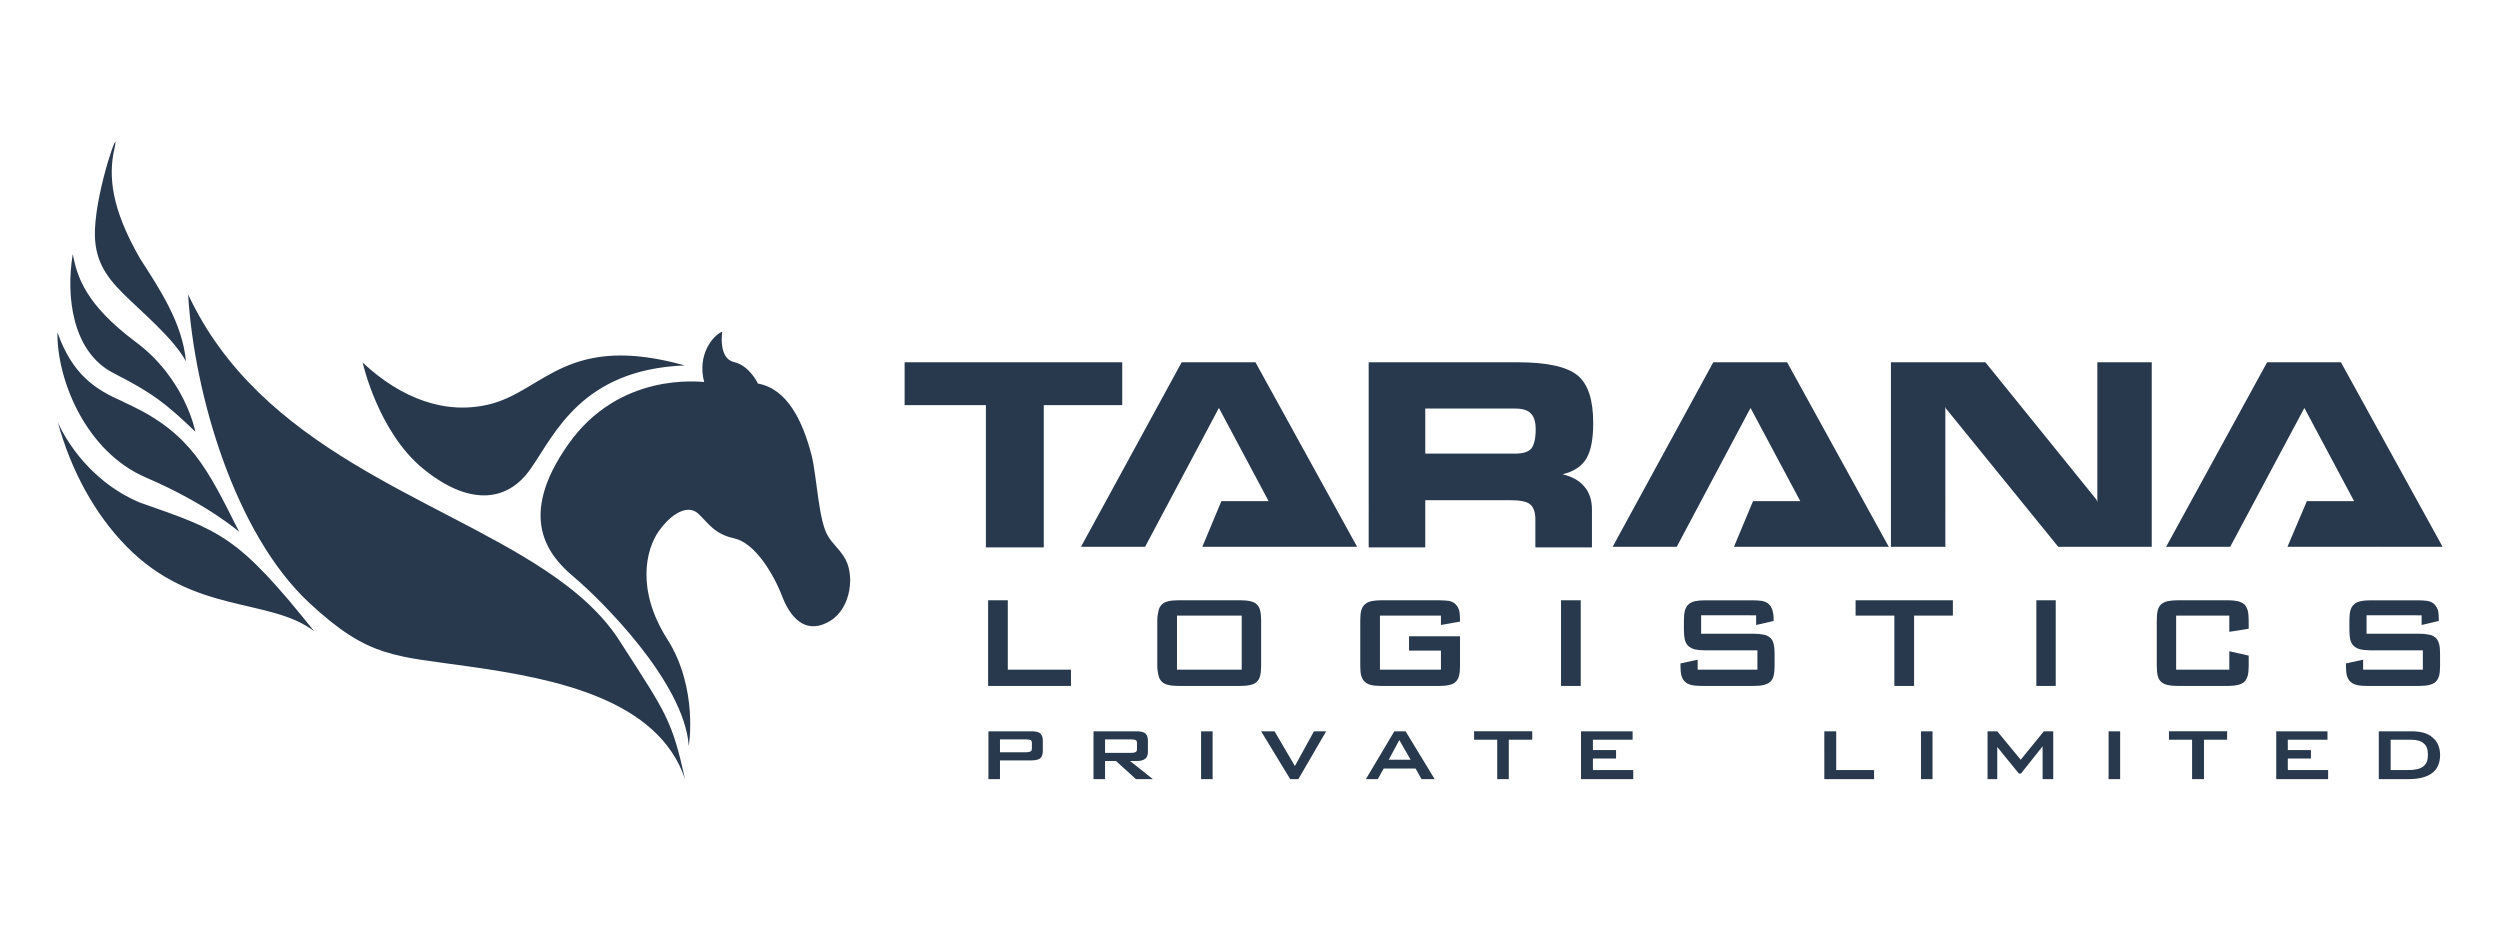 <?xml version="1.0" encoding="utf-8"?>
<!-- Generator: Adobe Illustrator 16.0.0, SVG Export Plug-In . SVG Version: 6.00 Build 0)  -->
<!DOCTYPE svg PUBLIC "-//W3C//DTD SVG 1.1//EN" "http://www.w3.org/Graphics/SVG/1.1/DTD/svg11.dtd">
<svg version="1.1" id="Layer_1" xmlns="http://www.w3.org/2000/svg" xmlns:xlink="http://www.w3.org/1999/xlink" x="0px" y="0px"
	 width="185.789px" height="70.688px" viewBox="0 0 185.789 70.688" enable-background="new 0 0 185.789 70.688"
	 xml:space="preserve">
<g>
	<g id="Layer_2">
	</g>
	<g id="Layer_x0020_1">
		<path fill="#28394D" d="M13.82,26.853c-0.256-2.812-1.93-5.345-3.416-7.645c-2.162-3.766-2.348-6.136-1.906-8.134
			c0.488-2.162-1.324,2.859-1.441,5.973c-0.092,2.208,0.791,3.462,2.068,4.741C10.59,23.251,12.867,25.11,13.82,26.853z
			 M52.33,28.387c-0.303,0-6.299-0.79-10.111,4.648c-3.811,5.415-1.486,8.25,0.441,9.854c1.93,1.627,8.182,7.762,8.529,12.55
			c0,0,0.721-4.3-1.604-7.948c-2.322-3.649-1.58-6.671-0.627-8.018c0.977-1.371,2.162-1.976,2.906-1.326
			c0.742,0.675,1.184,1.535,2.695,1.861c1.51,0.325,2.904,2.556,3.602,4.393c0.721,1.812,1.93,2.719,3.533,1.742
			c1.58-0.952,1.883-3.532,0.998-4.812c-0.418-0.627-0.836-0.952-1.139-1.464c-0.719-1.092-0.836-4.369-1.23-5.996
			c-0.65-2.533-1.791-4.973-3.998-5.367c0,0-0.604-1.325-1.789-1.604c-1.186-0.279-0.859-2.254-0.859-2.254
			C52.979,24.924,51.795,26.365,52.33,28.387z M50.889,27.156c-8.67-2.417-10.412,1.79-14.387,2.858
			c-3.369,0.883-6.715-0.418-9.551-3.068c0,0,1.139,5.136,4.484,7.878c3.324,2.72,6.205,2.58,7.994,0.024
			C41.221,32.292,43.195,27.458,50.889,27.156z M14.518,32.082c0,0-0.744-3.951-4.463-6.693c-3.695-2.765-4.322-4.811-4.648-6.508
			c-0.512,3.091-0.068,7.275,3.045,8.854C11.311,29.201,12.264,29.921,14.518,32.082z M17.771,39.52c0,0-2.395-2.092-6.902-4.021
			c-4.51-1.928-6.648-7.297-6.602-10.806c1.115,3.185,2.883,4.277,4.787,5.113c0.211,0.116,0.42,0.209,0.629,0.302
			C14.215,32.268,15.424,34.849,17.771,39.52z M23.348,46.908c-3.322-2.531-8.971-1.208-13.967-6.321
			c-2.348-2.393-4.113-5.646-5.09-9.225c0,0,1.465,3.672,5.416,5.67c0.209,0.093,0.418,0.209,0.65,0.302
			C16.469,39.473,17.654,39.797,23.348,46.908z M50.91,57.903c-1.998-5.95-9.689-7.46-15.85-8.344
			c-5.785-0.837-7.621-0.627-12.061-4.741c-5.555-5.159-8.576-15.548-9.018-22.938c5.393,11.55,18.289,15.013,26.564,20.521
			c2.346,1.558,4.322,3.3,5.623,5.417C49.539,53.045,49.936,53.533,50.91,57.903z"/>
		<path fill="#28394D" d="M169.994,40.635h6.717l0.023-0.023l0.023,0.023h4.766l-7.555-13.713h-5.486l-7.506,13.713h4.764
			l5.51-10.318l3.695,6.925h-3.51L169.994,40.635z M112.615,30.363h-6.695v3.347h6.695c0.557,0,0.951-0.116,1.184-0.371
			c0.209-0.279,0.326-0.744,0.326-1.441c0-0.534-0.117-0.93-0.35-1.162C113.543,30.479,113.148,30.363,112.615,30.363z
			 M112.777,26.922c2.186,0,3.67,0.327,4.463,0.978c0.789,0.649,1.16,1.836,1.16,3.532c0,1.185-0.162,2.068-0.51,2.648
			c-0.35,0.582-0.953,0.977-1.766,1.162c0.721,0.187,1.277,0.489,1.627,0.931c0.371,0.441,0.555,0.999,0.555,1.696v2.812h-4.205
			v-2.092c0-0.534-0.139-0.906-0.395-1.114c-0.256-0.211-0.744-0.303-1.512-0.303h-6.275v3.509h-4.205V26.922H112.777z
			 M130.092,30.317l-5.484,10.318h-4.764l7.48-13.713h5.486l7.555,13.713H135.6l-0.025-0.023v0.023h-6.715l1.418-3.394h3.51
			L130.092,30.317z M144.57,30.223l0.047,0.14l8.342,10.272h6.949V26.922h-4.043v10.389l-0.07-0.186l-8.25-10.203h-7.02v13.713
			h4.045V30.223z M90.584,30.317l-5.486,10.318h-4.764l7.482-13.713h5.484l7.555,13.713h-4.764l-0.023-0.023v0.023h-6.717
			l1.418-3.394h3.508L90.584,30.317z M77.568,30.107H83.4v-3.185H67.227v3.185h6.041v10.574h4.301V30.107z"/>
		<path fill="#28394D" d="M73.432,44.609h1.463v5.159h4.695v1.208h-6.158V44.609z M86.004,46.119c0-0.302,0.047-0.558,0.094-0.742
			c0.047-0.211,0.139-0.35,0.256-0.467c0.115-0.115,0.277-0.185,0.486-0.232c0.188-0.045,0.443-0.069,0.721-0.069h4.625
			c0.279,0,0.535,0.024,0.721,0.069c0.211,0.048,0.371,0.117,0.488,0.232c0.117,0.117,0.209,0.256,0.256,0.467
			c0.045,0.185,0.07,0.44,0.07,0.742v3.347c0,0.302-0.025,0.558-0.07,0.744c-0.047,0.208-0.139,0.349-0.256,0.464
			c-0.117,0.117-0.277,0.187-0.488,0.232c-0.186,0.048-0.441,0.069-0.721,0.069h-4.625c-0.277,0-0.533-0.021-0.721-0.069
			c-0.209-0.046-0.371-0.115-0.486-0.232c-0.117-0.115-0.209-0.256-0.256-0.464c-0.047-0.187-0.094-0.442-0.094-0.744V46.119z
			 M92.279,49.768v-4.02h-4.811v4.02H92.279z M102.551,45.748v4.02h4.533v-1.417h-2.371v-1.069h3.789v2.185
			c0,0.302-0.023,0.558-0.072,0.744c-0.045,0.208-0.139,0.349-0.256,0.464c-0.115,0.117-0.277,0.187-0.486,0.232
			c-0.186,0.048-0.441,0.069-0.721,0.069h-4.322c-0.301,0-0.535-0.021-0.744-0.069c-0.186-0.046-0.35-0.115-0.465-0.232
			c-0.141-0.115-0.209-0.256-0.279-0.464c-0.045-0.187-0.068-0.442-0.068-0.744v-3.347c0-0.302,0.023-0.558,0.068-0.742
			c0.07-0.211,0.139-0.35,0.279-0.467c0.115-0.115,0.279-0.185,0.465-0.232c0.209-0.045,0.443-0.069,0.744-0.069h4.322
			c0.279,0,0.512,0.024,0.721,0.046c0.188,0.048,0.348,0.117,0.465,0.232c0.117,0.117,0.209,0.256,0.277,0.442
			c0.049,0.187,0.072,0.442,0.072,0.72v0.142l-1.418,0.254v-0.696H102.551z M116.008,44.609h1.465v6.367h-1.465V44.609z
			 M126.42,45.724v1.371h3.902c0.281,0,0.537,0.024,0.744,0.071c0.188,0.022,0.35,0.115,0.488,0.232
			c0.117,0.092,0.211,0.254,0.256,0.464c0.047,0.187,0.07,0.44,0.07,0.721v0.883c0,0.302-0.023,0.558-0.07,0.744
			c-0.045,0.208-0.139,0.349-0.256,0.464c-0.139,0.117-0.301,0.187-0.488,0.232c-0.207,0.048-0.463,0.069-0.744,0.069h-3.881
			c-0.279,0-0.533-0.021-0.744-0.069c-0.184-0.046-0.348-0.115-0.463-0.232c-0.139-0.115-0.209-0.256-0.279-0.464
			c-0.047-0.187-0.07-0.442-0.07-0.744v-0.163l1.277-0.279v0.744h4.441v-1.44h-3.906c-0.301,0-0.535-0.024-0.744-0.069
			c-0.184-0.046-0.346-0.14-0.463-0.232c-0.141-0.117-0.211-0.279-0.279-0.466c-0.047-0.209-0.07-0.44-0.07-0.742v-0.698
			c0-0.302,0.023-0.558,0.07-0.742c0.068-0.211,0.139-0.35,0.279-0.467c0.117-0.115,0.279-0.185,0.463-0.232
			c0.209-0.045,0.443-0.069,0.744-0.069h3.557c0.279,0,0.512,0.024,0.697,0.046c0.209,0.048,0.371,0.117,0.486,0.232
			c0.141,0.117,0.211,0.256,0.281,0.442c0.047,0.163,0.092,0.395,0.092,0.675v0.139l-1.301,0.302v-0.721H126.42z M142.246,50.976
			h-1.465v-5.228H137.9v-1.14h7.229v1.14h-2.883V50.976z M151.332,44.609h1.441v6.367h-1.441V44.609z M161.721,45.748v4.02h3.951
			v-1.371l1.441,0.325v0.744c0,0.302-0.023,0.558-0.07,0.744c-0.07,0.208-0.139,0.349-0.256,0.464
			c-0.139,0.117-0.303,0.187-0.486,0.232c-0.211,0.048-0.443,0.069-0.744,0.069h-3.721c-0.301,0-0.533-0.021-0.742-0.069
			c-0.209-0.046-0.348-0.115-0.488-0.232c-0.117-0.115-0.209-0.256-0.256-0.464c-0.045-0.187-0.068-0.442-0.068-0.744v-3.347
			c0-0.302,0.023-0.558,0.068-0.742c0.047-0.211,0.139-0.35,0.256-0.467c0.141-0.115,0.279-0.185,0.488-0.232
			c0.209-0.045,0.441-0.069,0.742-0.069h3.721c0.301,0,0.533,0.024,0.744,0.069c0.184,0.048,0.348,0.117,0.486,0.232
			c0.117,0.117,0.186,0.256,0.256,0.467c0.047,0.185,0.07,0.44,0.07,0.742v0.604l-1.441,0.232v-1.208H161.721z M175.873,45.724
			v1.371h3.906c0.277,0,0.535,0.024,0.744,0.071c0.186,0.022,0.346,0.115,0.488,0.232c0.115,0.092,0.186,0.254,0.256,0.464
			c0.045,0.187,0.068,0.44,0.068,0.721v0.883c0,0.302-0.023,0.558-0.068,0.744c-0.07,0.208-0.141,0.349-0.256,0.464
			c-0.143,0.117-0.303,0.187-0.488,0.232c-0.209,0.048-0.467,0.069-0.744,0.069h-3.881c-0.281,0-0.535-0.021-0.744-0.069
			c-0.186-0.046-0.35-0.115-0.465-0.232c-0.139-0.115-0.211-0.256-0.279-0.464c-0.047-0.187-0.07-0.442-0.07-0.744v-0.163
			l1.277-0.279v0.744h4.439v-1.44h-3.902c-0.303,0-0.537-0.024-0.744-0.069c-0.188-0.046-0.35-0.14-0.465-0.232
			c-0.141-0.117-0.211-0.279-0.279-0.466c-0.047-0.209-0.07-0.44-0.07-0.742v-0.698c0-0.302,0.023-0.558,0.07-0.742
			c0.068-0.211,0.139-0.35,0.279-0.467c0.115-0.115,0.277-0.185,0.465-0.232c0.207-0.045,0.441-0.069,0.744-0.069h3.555
			c0.256,0,0.512,0.024,0.697,0.046c0.209,0.048,0.373,0.117,0.488,0.232c0.117,0.117,0.209,0.256,0.279,0.442
			c0.045,0.163,0.068,0.395,0.068,0.675v0.139l-1.277,0.302v-0.721H175.873z"/>
		<path fill="#28394D" d="M73.455,54.347h3.207c0.279,0,0.488,0.046,0.627,0.139c0.139,0.115,0.209,0.304,0.209,0.536v0.789
			c0,0.256-0.07,0.441-0.209,0.558c-0.139,0.092-0.348,0.14-0.627,0.14h-2.348v1.395h-0.859V54.347z M74.314,54.95v0.954h1.975
			c0.141,0,0.232-0.023,0.303-0.069c0.07-0.024,0.094-0.117,0.094-0.232V55.23c0-0.117-0.023-0.187-0.094-0.232
			c-0.07-0.023-0.162-0.047-0.303-0.047H74.314z M82.123,54.95v1h1.975c0.141,0,0.232-0.024,0.303-0.069
			c0.07-0.024,0.094-0.117,0.094-0.232V55.23c0-0.117-0.023-0.187-0.094-0.232c-0.07-0.023-0.162-0.047-0.303-0.047H82.123z
			 M81.264,54.347h3.207c0.277,0,0.488,0.046,0.627,0.139c0.139,0.115,0.209,0.304,0.209,0.536v0.859c0,0.231-0.07,0.418-0.209,0.51
			c-0.139,0.117-0.35,0.164-0.627,0.164h-0.488l1.697,1.348h-1.256l-1.488-1.348h-0.813v1.348h-0.859V54.347z M89.258,54.347h0.859
			v3.556h-0.859V54.347z M93.721,54.347h0.998l1.512,2.579l1.418-2.579h0.906l-2.068,3.556h-0.604L93.721,54.347z M103.621,54.347
			h0.836l2.162,3.556h-0.977l-0.441-0.79h-2.371l-0.441,0.79h-0.883L103.621,54.347z M104.83,56.46l-0.838-1.463l-0.789,1.463
			H104.83z M112.127,57.903h-0.861v-2.929h-1.719v-0.627h4.322v0.627h-1.742V57.903z M117.494,54.347h3.834v0.627h-2.949v0.768
			h1.719v0.627h-1.719v0.859h2.998v0.675h-3.883V54.347z M135.574,54.347h0.885v2.881h2.813v0.675h-3.697V54.347z M142.758,54.347
			h0.859v3.556h-0.859V54.347z M147.707,54.347h0.721l1.742,2.113l1.721-2.113h0.697v3.556h-0.791v-2.44l-1.604,2.021h-0.162
			l-1.604-1.976v2.395h-0.721V54.347z M156.701,54.347h0.859v3.556h-0.859V54.347z M163.791,57.903h-0.885v-2.929h-1.719v-0.627
			h4.322v0.627h-1.719V57.903z M169.158,54.347h3.811v0.627h-2.949v0.768h1.717v0.627h-1.717v0.859h2.996v0.675h-3.857V54.347z
			 M178.779,57.228c0.279,0,0.512,0,0.721-0.046c0.209-0.023,0.396-0.093,0.535-0.187c0.139-0.093,0.232-0.208,0.301-0.347
			c0.07-0.163,0.094-0.35,0.094-0.582c0-0.372-0.094-0.652-0.303-0.813c-0.209-0.187-0.512-0.28-0.93-0.28h-1.533v2.254H178.779z
			 M176.781,54.347h2.416c0.699,0,1.232,0.139,1.582,0.464c0.371,0.302,0.557,0.744,0.557,1.302c0,1.185-0.789,1.79-2.371,1.79
			h-2.184V54.347z"/>
	</g>
</g>
</svg>
